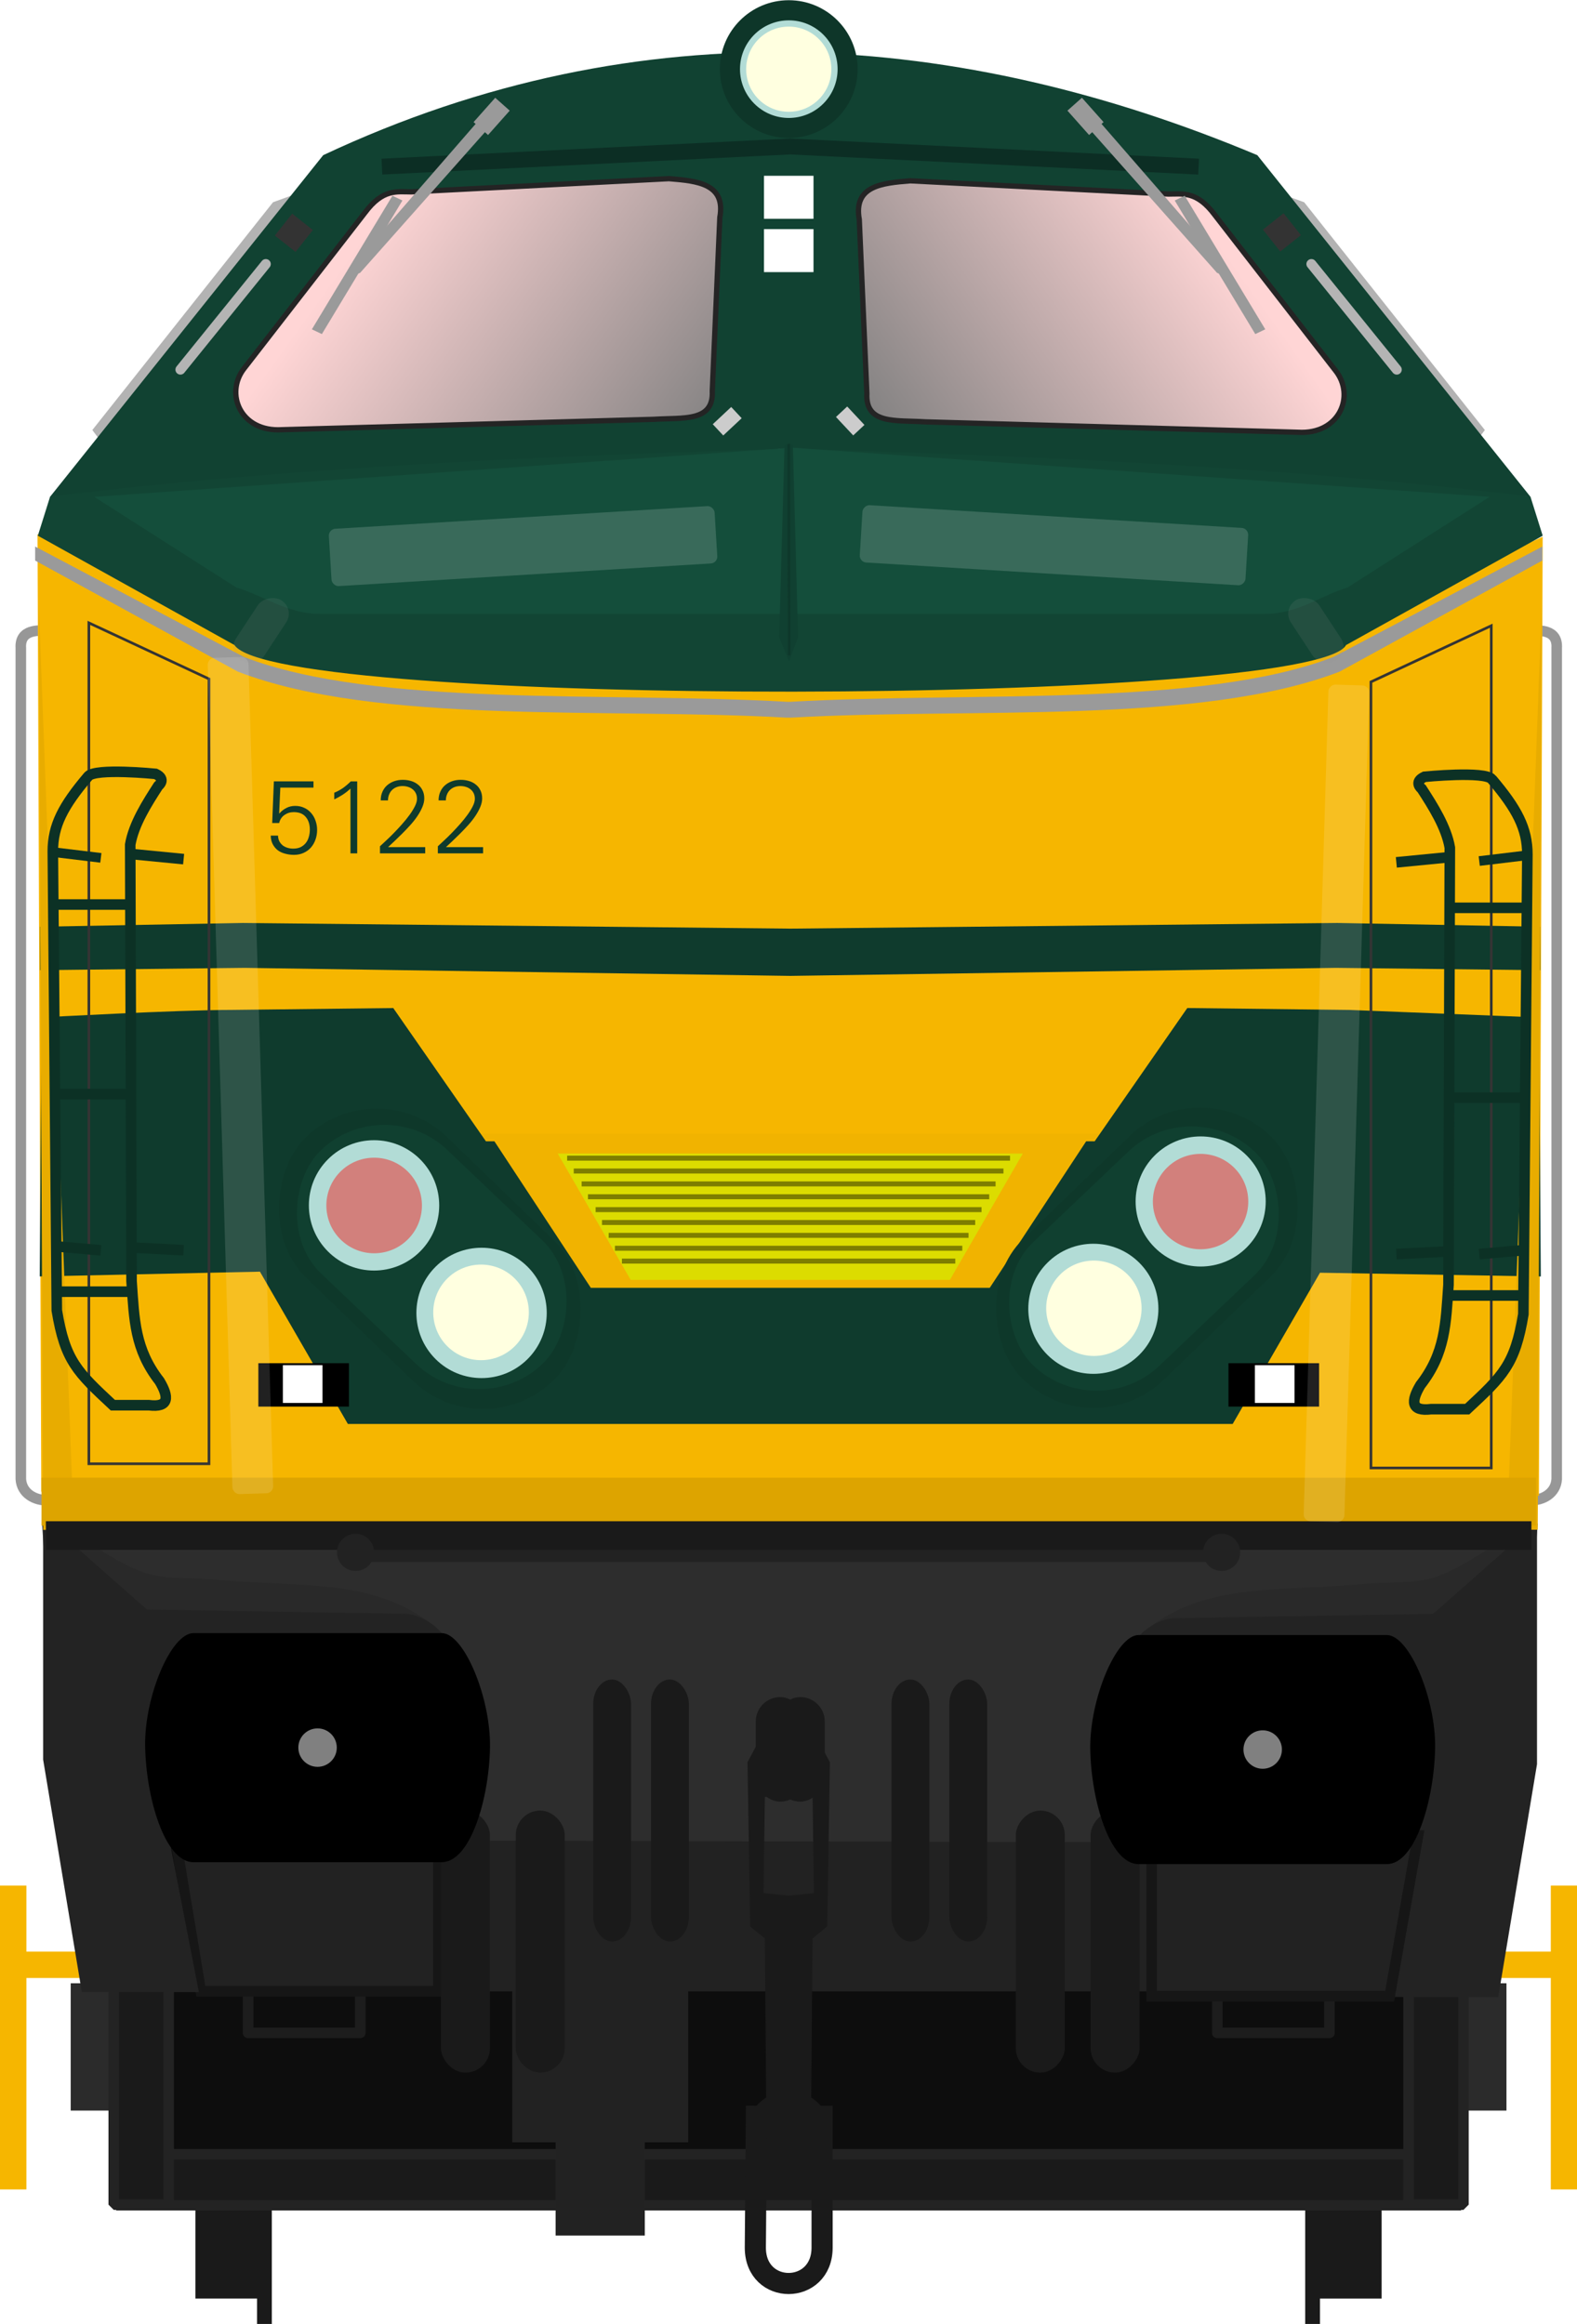 <?xml version="1.0" encoding="UTF-8" standalone="no"?>
<svg xmlns="http://www.w3.org/2000/svg" height="439.75" width="298.42" version="1.1" xmlns:xlink="http://www.w3.org/1999/xlink">
<defs>
<filter id="filter4868" style="color-interpolation-filters:sRGB" height="3.168" width="1.244" y="-1.084" x="-.122"><feGaussianBlur stdDeviation="1.754"/></filter>
<linearGradient id="linearGradient4798" y2="316.65" gradientUnits="userSpaceOnUse" x2="169.78" y1="317.29" x1="61.277"><stop stop-color="#ffd5d5" offset="0"/><stop stop-color="#808080" offset="1"/></linearGradient>
<linearGradient id="linearGradient5547" y2="120.45" xlink:href="#linearGradient4798" gradientUnits="userSpaceOnUse" x2="97.648" y1="108.49" x1="81.041"/>
<linearGradient id="linearGradient5555" y2="298.55" xlink:href="#linearGradient4798" gradientUnits="userSpaceOnUse" x2="198.11" y1="255.36" x1="258.9"/>
<filter id="filter5599" style="color-interpolation-filters:sRGB" height="2.984" width="1.024" y="-.992" x="-.012"><feGaussianBlur stdDeviation="0.381"/></filter>
<filter id="filter1418" style="color-interpolation-filters:sRGB" height="1.12" width="2.541" y="-.06" x="-.77"><feGaussianBlur stdDeviation="3.971"/></filter>
<filter id="filter1588" style="color-interpolation-filters:sRGB" height="1.795" width="1.557" y="-.398" x="-.278"><feGaussianBlur stdDeviation="1.528"/></filter>
<filter id="filter1588-3" style="color-interpolation-filters:sRGB" height="1.795" width="1.557" y="-.398" x="-.278"><feGaussianBlur stdDeviation="1.528"/></filter>
<filter id="filter1418-5" style="color-interpolation-filters:sRGB" height="1.12" width="2.541" y="-.06" x="-.77"><feGaussianBlur stdDeviation="3.971"/></filter>
<filter id="filter2051" style="color-interpolation-filters:sRGB" height="5.738" width="1.704" y="-2.369" x="-.352"><feGaussianBlur stdDeviation="2.839"/></filter>
<filter id="filter2051-2" style="color-interpolation-filters:sRGB" height="5.738" width="1.704" y="-2.369" x="-.352"><feGaussianBlur stdDeviation="2.839"/></filter>
</defs>
<rect ry="1.306" height="231.06" width="245.03" y="97.826" x="26.695" fill="#f6b600"/>
<g transform="matrix(3.78 0 0 3.78 -.358 -.005)" fill="#b3b3b3">
<path d="m15.002 9.675-1.24 0.451-9.045 11.402 0.523 0.697z"/>
<path d="m64.144 9.675 1.24 0.451 9.045 11.402-0.523 0.697z"/>
</g>
<g transform="matrix(3.78 0 0 3.78 6.001 -2.836)" fill="#f6b600">
<rect height="15.21" width="1.322" y="95.141" x="76.048" stroke-width=".941"/>
<rect transform="rotate(-90)" height="4.461" width="1.322" y="72.248" x="-99.766"/>
<g transform="matrix(-1,0,0,1,75.782,0)">
<rect height="15.21" width="1.322" y="95.141" x="76.048" stroke-width=".941"/>
<rect transform="rotate(-90)" height="4.461" width="1.322" y="72.248" x="-99.766"/>
</g>
</g>
<g transform="matrix(3.78 0 0 3.78 6.577 -2.836)" fill="#2b2b2b">
<rect y="100.03" width="2.176" x="71.5" height="6.373"/>
<rect y="100.03" width="2.176" x="1.8" height="6.373"/>
</g>
<g transform="matrix(1 0 0 1 -32.968 -232.59)" fill="#1a1a1a">
<g transform="translate(-1.67,4.427)">
<rect y="627.74" width="13.436" height="35.357" x="71.611"/>
<rect height="24.997" width="2.796" y="642.91" x="83.278" stroke-width="1.197"/>
</g>
<rect transform="scale(-1,1)" height="35.357" width="13.436" y="632.17" x="-294.42"/>
<rect transform="scale(-1,1)" height="24.997" width="2.796" y="647.34" x="-282.75" stroke-width="1.197"/>
</g>
<g transform="matrix(3.78 0 0 3.78 .001 -.005)">
<rect height="22.048" width="67.687" y="88.107" x="5.635" stroke-width=".976" fill="#0d0d0d"/>
<rect height="7.573" width="8.807" y="99.671" x="25.646" stroke-width=".941" fill="#222"/>
<rect stroke-linejoin="bevel" height="2.553" width="67.296" stroke="#232323" y="107.84" x="5.831" stroke-width=".52" fill="#1a1a1a"/>
<rect height="8.508" width="38.068" y="91.177" x="20.444" fill="#222"/>
</g>
<g stroke-linejoin="bevel" transform="matrix(3.78 0 0 3.78 6.883 -2.836)" stroke="#232323" stroke-width=".529" fill="#1a1a1a">
<rect y="99.9" width="2.748" x="3.874" height="11.211"/>
<rect transform="scale(-1,1)" height="11.211" width="2.748" y="99.9" x="-71.441"/>
</g>
<g transform="matrix(3.78,0,0,3.78,-232.22,-372.86)">
<g stroke-width=".529">
<g fill="none" transform="translate(-.046)" stroke="#979797">
<path d="m138.08 130.2c0.446 0.007 1.391-0.079 1.331 0.882v41.604c-0.046 0.721-0.716 1.073-1.331 1.052"/>
<path d="m63.854 130.2c-0.446 0.007-1.391-0.079-1.331 0.882v41.604c0.046 0.721 0.716 1.073 1.331 1.052"/>
</g>
<g stroke-linejoin="round" transform="translate(-.556)" stroke="#1d1d1d" fill="none">
<path d="m74.411 198.16v2.243h5.614v-2.243"/>
<path d="m122.93 198.16v2.243h5.614v-2.243"/>
</g>
<path fill="#222" d="m71.489 198.32h11.893v-8.03h-13.225z" stroke="#161616"/>
</g>
<path fill="#2d2d2d" transform="matrix(.265 0 0 .265 63.193 97.901)" d="m1.322 290.61 3.623 59.698 274.29 0.659 4.612-60.36z"/>
<rect transform="matrix(1.257 0 0 .623 -26.75 65.229)" height="3.882" filter="url(#filter4868)" width="34.449" y="175.25" x="84.366" fill="#222"/>
<path fill="#292929" d="m63.594 174.63c2.239 1.058 3.534 2.216 5.08 2.74 1.072 0.363 2.298 0.212 3.9 0.373 4.331 0.369 7.77-0.093 10.83 2.478l-14.884-0.618z"/>
<path fill="#232323" d="m63.594 174.63 5.197 4.583 12.985 0.212c0.504 0.032 1.717 0.446 2.296 1.812l0.122 8.135c-0.057 1.174-0.66 1.584-1.606 1.512l-12.665-0.086 1.467 7.564h-5.859l-1.937-11.635z"/>
<path fill="#f6b600" transform="matrix(.265 0 0 .265 63.193 97.901)" d="m37.588 120.36 5 164.11c-0 0.531 200 0 200 0l5-164.11-24.598 8.373-77.49 3.412-6-0.008-77.316-3.404z"/>
<path fill="#f6b600" d="m63.5 173.31-0.189-47.929 9.827 4.367 1.323 43.562z"/>
<rect height="7.815" width="31.012" y="155.4" x="85.413" fill="#f1b300"/>
<g transform="matrix(.265 0 0 .265 52.299 40.931)">
<g fill="#1a1a1a" transform="translate(2.034,-18)">
<rect ry="4.625" height="49.502" width="9.25" y="577.79" x="115.74"/>
<rect ry="4.625" height="49.502" width="9.25" y="577.79" x="129.87"/>
</g>
<rect ry="4.625" height="19.751" width="9.25" y="538.35" x="177.24" fill="#1a1a1a"/>
<path fill="#292929" d="m324.83 505.32c-8.461 4.001-13.358 8.377-19.201 10.354-4.05 1.371-8.687 0.801-14.738 1.409-16.37 1.394-29.366-0.353-40.934 9.364l56.253-2.336z"/>
<path fill="#232323" d="m324.83 505.32-19.643 17.321-49.077 0.801c-1.906 0.122-6.491 1.687-8.676 6.847l-0.462 30.745c0.215 4.436 2.493 5.986 6.071 5.714l47.868-0.327-5.546 28.589h22.143l7.321-43.977z"/>
<g fill="#1a1a1a" transform="matrix(-1,0,0,1,365.49,-18)">
<rect ry="4.625" height="49.502" width="9.25" y="577.79" x="115.74"/>
<rect ry="4.625" height="49.502" width="9.25" y="577.79" x="129.87"/>
</g>
<rect transform="scale(-1,1)" ry="4.625" height="19.751" width="9.25" y="538.35" x="-190.28" fill="#1a1a1a"/>
<path fill="#114232" transform="translate(-197.67,-154.7)" d="m293.2 401.78-51.59 64.52 139.82-9.14 139.82 9.14-51.59-64.52c-55.76-23.396-116.09-28.358-176.46 0z"/>
<path fill="#f6b600" d="m325.19 500.32 0.714-181.15-37.143 16.506-5 164.64z"/>
<path fill="#0f3b2d" d="m108.76 408.19-30.357 0.353c-10.468 0-36.072 1.416-36.072 1.416l-0.357 48.929 41.605-0.897 16.609 28.769h167.15l16.496-28.57 41.715 0.707-0.358-48.929-35.709-1.416-30.716-0.367-17.5 25.18h-1.607l-18.215 27.68h-75.357l-18.213-27.68h-1.607z"/>
<path fill="#0f3b2d" transform="matrix(1 0 0 1 34.55 218.16)" d="m252.53 173.95v0.01l-103.31 1.07-103.38-1.07h-0.008l-38.324 0.71-0 8.21 38.619-0.44 103.09 1.52 103.08-1.52 38.62 0.44v-8.21l-38.33-0.71-0.06-0.01z"/>
<path fill="#e8ac00" d="m325.72 332.05-6.55 174.69h5.797z"/>
<path d="m316.19 335.97v159.1h-22.73v-148.49z" stroke="#343434" stroke-width=".5" fill="none"/>
<g stroke="#0c3125" fill="none">
<path stroke-width="1.825" d="m322.49 379.39-8.574 1.034"/>
<g stroke-width="2">
<path d="m308.61 379.66-10.354 1.01"/>
<path d="m322.75 462.49h-14.64"/>
<path d="m316.31 364.97c4.758 5.611 6.699 9.318 6.699 14.187l-0.758 86.873c-1.569 9.558-3.905 11.676-10.607 17.93h-6.809c-3.89 0.485-3.809-1.549-2.03-4.546 4.716-6.039 4.792-11.613 5.303-18.94l0.253-82.58c-0.67-3.902-3.209-7.875-5.303-11.112 0 0-1.641-1.263 0.505-2.273 0 0 11.387-1.14 12.747 0.46z"/>
</g>
</g>
<path fill="#124534" d="m183.76 302.32v0.181c-46.394 1.45-93.672 3.433-139.82 9.069l-2.32 7.396 37.143 20.653c7.861 11.97 203.65 11.509 210 0l37.143-20.653-2.322-7.396c-46.15-5.635-93.426-7.619-139.82-9.069z"/>
<path d="m286.8 287.82-22.857-29.464c-3.377-4.534-6.02-3.929-8.75-3.929l-48.75-2.5c-5.443 0.435-10.783 0.962-9.643 7.321l1.429 32.857c-0.289 5.892 5.458 4.999 11.071 5.357l70.357 1.964c7.878 0.485 10.862-6.885 7.143-11.607z" stroke="#242424" stroke-width="1px" fill="url(#linearGradient5555)"/>
<g stroke-width="2" stroke="#0c3125" fill="none">
<path d="m322.5 425.12h-14.39"/>
<path d="m322.75 389.26h-14.14"/>
<path d="m308.11 454.16-9.849 0.505"/>
<path d="m322.5 453.91-8.586 0.758"/>
</g>
<path fill="#dcdc00" transform="translate(41.174,215.32)" d="m98.658 220.36 13.782 23.86h60.301l13.777-23.863z"/>
<path fill="#0c2e24" d="m183.74 243.94-77.195 3.812 0.148 2.99 77.047-3.799 77.086 3.803 0.148-2.996z"/>
<path d="m296.99 594.86h-44.95v-30.34h50.318z" stroke="#161616" stroke-width="2" fill="#222"/>
<g transform="matrix(-1,0,0,1,334.61,239.04)">
<g transform="matrix(1.075,0,0,1.075,-448.98,-260.68)">
<path d="m453.14 510.02c-3.929 0.017-8.62 11.143-8.48 19.843 0.146 8.999 3.425 20.408 8.48 20.408h43.641c5.055 0 8.334-11.196 8.48-20.195 0.141-8.701-4.551-20.04-8.48-20.057z"/>
<circle cy="530.14" cx="474.96" r="3.378" fill="#808080"/>
</g>
</g>
<g fill="#1a1a1a" transform="translate(1.03)">
<g transform="matrix(.773 0 0 1 56.035 -42.76)">
<rect ry="4.625" height="49.502" width="9.25" y="577.79" x="115.74"/>
<rect ry="4.625" height="49.502" width="9.25" y="577.79" x="129.87"/>
</g>
<g transform="matrix(.773 0 0 1 112.39 -42.76)">
<rect ry="4.625" height="49.502" width="9.25" y="577.79" x="115.74"/>
<rect ry="4.625" height="49.502" width="9.25" y="577.79" x="129.87"/>
</g>
</g>
<path fill="#e8ac00" d="m41.8 332.08 6.632 174.69h-5.797z"/>
</g>
<path d="m65.882 129.82v42.095h6.014v-39.289z" stroke="#343434" stroke-width=".132" fill="none"/>
<g stroke="#0c3125" fill="none">
<path stroke-width=".483" d="m64.215 141.31 2.268 0.274"/>
<g stroke-width=".529">
<path d="m67.886 141.38 2.74 0.267"/>
<path d="m64.145 163.3h3.875"/>
<path stroke-width=".529" d="m65.85 137.5c-1.259 1.484-1.772 2.466-1.772 3.754l0.2 22.985c0.415 2.529 1.033 3.089 2.806 4.744h1.802c1.029 0.128 1.008-0.41 0.537-1.203-1.248-1.598-1.268-3.073-1.403-5.011l-0.067-21.849c0.177-1.032 0.849-2.084 1.403-2.94 0 0 0.434-0.334-0.134-0.601 0 0-3.013-0.302-3.373 0.122z"/>
</g>
</g>
<path d="m73.658 117.08 6.048-7.796c0.894-1.2 1.593-1.04 2.315-1.039l12.898-0.661c1.44 0.115 2.853 0.255 2.551 1.937l-0.378 8.693c0.076 1.559-1.444 1.323-2.929 1.417l-18.615 0.52c-2.084 0.128-2.874-1.822-1.89-3.071z" stroke="#242424" stroke-width=".265px" fill="url(#linearGradient5547)"/>
<g stroke-width=".529" stroke="#0c3125" fill="none">
<path d="m64.212 153.41h3.809"/>
<path d="m64.145 143.92h3.741"/>
<path d="m68.02 161.09 2.606 0.134"/>
<path d="m64.212 161.03 2.272 0.2"/>
</g>
<rect ry="4.983" transform="matrix(.719 .695 -.707 .707 0 0)" height="9.966" width="17.374" y="53.613" x="164.3" fill="#0e382a"/>
<rect ry="4.421" transform="matrix(.724 .689 -.712 .702 0 0)" height="8.842" width="15.418" y="55.402" x="165.83" fill="#104030"/>
<rect ry="0" height="2.173" width="4.536" y="166.88" x="74.367"/>
<rect ry="0" height="1.89" width="1.984" y="166.98" x="75.595" fill="#fff"/>
<g transform="matrix(.265 0 0 .265 61.007 104.18)">
<g transform="matrix(1.075,0,0,1.075,-448.98,-260.68)">
<path d="m453.14 510.02c-3.929 0.017-8.62 11.143-8.48 19.843 0.146 8.999 3.425 20.408 8.48 20.408h43.641c5.055 0 8.334-11.196 8.48-20.195 0.141-8.701-4.551-20.04-8.48-20.057z"/>
<circle cy="530.14" cx="474.96" r="3.378" fill="#808080"/>
</g>
</g>
<g transform="matrix(.168 .168 -.168 .168 148.07 61.243)">
<circle cy="493" cx="88.768" r="13.732" fill="#b2dcd6"/>
<circle cy="493" cx="120.81" r="13.732" fill="#b2dcd6"/>
<circle cy="493" cx="120.65" r="10.07" fill="#ffffe0"/>
<circle fill-opacity="0.42" cy="493" cx="88.8" r="10.07" fill="#f00"/>
</g>
<path fill="#144e3b" d="m249.64 466.09 26.86 17.14c4.743 1.338 9.626 4.967 15.715 4.967h178.43c6.446 0.029 10.972-3.629 15.715-4.967l26.857-17.143-131.7-9.287c-43.959 3.075-87.917 6.187-131.88 9.287z" transform="scale(.265)"/>
<path stroke-width="1.19" fill="#dda400" d="m63.511 172.61v2.402h74.816v-2.4h-37.352z"/>
<path fill="#9a9a9a" d="m63.193 126v0.701l10.14 5.557 0.024 0.01c6.96 2.676 18.464 1.785 27.447 2.297h0.23c8.983-0.512 20.488 0.379 27.447-2.297l0.023-0.01 10.141-5.557v-0.7l-10.461 5.529c-6.627 2.542-18.13 1.726-27.196 2.242h-0.14c-9.065-0.517-20.568 0.3-27.195-2.242z"/>
<rect transform="matrix(-.719 .695 .707 .707 0 0)" ry="4.983" height="9.966" width="17.374" y="193.87" x="21.549" fill="#0e382a"/>
<rect transform="matrix(-.724 .689 .712 .702 0 0)" ry="4.421" height="8.842" width="15.418" y="194.63" x="24.088" fill="#104030"/>
<g stroke-width=".237">
<circle transform="matrix(-.707 .707 .707 .707 0 0)" cy="198.25" cx="26.339" r="3.257" fill="#b2dcd6"/>
<circle transform="matrix(-.707 .707 .707 .707 0 0)" cy="198.25" cx="33.938" r="3.257" fill="#b2dcd6"/>
<circle transform="matrix(-.707 .707 .707 .707 0 0)" cy="198.25" cx="33.9" r="2.388" fill="#ffffe0"/>
<circle fill-opacity="0.42" transform="matrix(-.707 .707 .707 .707 0 0)" cy="198.25" cx="26.346" r="2.388" fill="#f00"/>
</g>
<rect transform="scale(-1,1)" ry="0" height="2.173" width="4.536" y="166.88" x="-127.47"/>
<rect transform="scale(-1,1)" ry="0" height="1.89" width="1.984" y="166.98" x="-126.24" fill="#fff"/>
<path stroke-width=".265" fill="#1a1a1a" d="m100.91 185.72v0.001h-1.453l-0.602 1.136 0.133 8.219 0.735 0.602 0.066 7.963a2.117 2.117 0 0 0 -0.989 1.79 2.117 2.117 0 0 0 2.117 2.117 2.117 2.117 0 0 0 2.117 -2.117 2.117 2.117 0 0 0 -0.989 -1.788l0.066-7.965 0.735-0.602 0.134-8.219-0.602-1.136h-1.47zm0.013 2.807 1.19 0.066 0.067 4.811-1.264 0.133-1.259-0.133 0.067-4.811 1.199-0.067z"/>
<path d="m99.306 204.05-0.059 7.103c0 2.405 3.342 2.385 3.342 0v-7.1" stroke="#1a1a1a" stroke-width="1.058" fill="none"/>
<circle cy="102.1" cx="100.92" r="3.449" fill="#0e3629"/>
<rect height="2.152" width="2.479" y="110.11" x="99.68" stroke-width=".25" fill="#fff"/>
<rect height="2.152" width="2.479" y="107.44" x="99.68" stroke-width=".25" fill="#fff"/>
<circle stroke-width=".178" transform="rotate(45)" cy=".834" cx="143.56" r="2.443" fill="#b2dcd6"/>
<circle stroke-width=".212" transform="rotate(45)" cy=".837" cx="143.56" r="2.132" fill="#ffffe0"/>
<g fill="#333" transform="translate(.189)">
<rect transform="rotate(38.35)" height="1.399" width="1.321" y="38.668" x="127.34"/>
<rect transform="matrix(-.784 .62 .62 .784 0 0)" height="1.399" width="1.321" y="163.67" x="-30.649"/>
</g>
<path d="m63.511 174.62v0.921h74.816v-0.92h-37.352z" transform="matrix(.994 0 0 1.558 .6 -97.267)" filter="url(#filter5599)" stroke-width=".737" fill="#1a1a1a"/>
<path fill-rule="evenodd" fill="#104031" d="m100.44 130.55 0.494 1.195 0.454-1.195-0.261-9.616-0.211-0.071-0.206 0.071z"/>
<path d="m100.92 120.86 0.019 10.588" stroke="#0e382b" stroke-width=".132" fill="none"/>
<g fill-opacity=".159" fill="#fff" transform="translate(-.838)">
<rect ry=".345" transform="rotate(-3.481,88.457,125.97)" height="2.876" filter="url(#filter2051)" width="19.348" y="124.54" x="78.783"/>
<rect ry=".345" transform="matrix(-.998 -.061 -.061 .998 211 5.603)" height="2.876" filter="url(#filter2051-2)" width="19.348" y="124.54" x="78.783"/>
</g>
</g>
<g stroke="#7e7e00" stroke-width=".25px" transform="matrix(3.78 0 0 3.78 6.623 -2.836)" fill="none">
<path d="m26.641 58.726h22.17"/>
<path d="m26.97 59.371h21.512"/>
<path d="m27.365 60.015h20.723"/>
<path d="m27.683 60.659h20.087"/>
<path d="m28.067 61.303h19.319"/>
<path d="m28.385 61.947h18.683"/>
<path d="m28.718 62.591h18.017"/>
<path d="m29.032 63.236h17.389"/>
<path d="m29.382 63.88h16.689"/>
</g>
<rect height="18.075" width="16.878" y="404.94" x="105.14" stroke-width="3.995" fill="#222"/>
<g transform="matrix(3.78 0 0 3.78 8.443 -2.836)" fill="#222">
<circle cy="78.46" cx="15.568" r=".93"/>
<circle cy="78.46" cx="58.922" r=".93"/>
</g>
<g transform="matrix(3.78 0 0 3.78 7.047 -2.836)" fill="#9a9a9a">
<g transform="matrix(.14 -.085 .085 .14 67.699 -32.451)">
<path stroke-width="1.362" d="m-204.01 159.8 10.375 56.983c-0.06 1.299 3.299 2.444 3.475 1.149l-10.147-59.086z"/>
<rect transform="matrix(.003 -1 .995 .102 0 0)" height="3.381" width="47.673" y="-193.47" x="-258.99"/>
<rect transform="matrix(.984 -.18 .18 .984 0 0)" height="9.955" width="5.925" y="111.35" x="-230.65"/>
</g>
<g transform="matrix(-.14 -.085 -.085 .14 7.527 -32.451)">
<path stroke-width="1.362" d="m-204.01 159.8 10.375 56.983c-0.06 1.299 3.299 2.444 3.475 1.149l-10.147-59.086z"/>
<rect transform="matrix(.003 -1 .995 .102 0 0)" height="3.381" width="47.673" y="-193.47" x="-258.99"/>
<rect transform="matrix(.984 -.18 .18 .984 0 0)" height="9.955" width="5.925" y="111.35" x="-230.65"/>
</g>
</g>
<g transform="matrix(3.78 0 0 3.78 7.788 -2.836)" fill="#ccc">
<rect transform="rotate(46.922)" height="1.264" width=".769" y="-10.805" x="39.023"/>
<rect transform="rotate(136.92)" height="1.264" width=".769" y="-44.235" x="-15.062"/>
</g>
<g stroke-linejoin="round" transform="matrix(3.78 0 0 3.78 7.41 -2.836)" stroke="#b4b4b4" stroke-linecap="round" stroke-width=".5" fill="none">
<path d="m11.346 13.968-4.274 5.285"/>
<path d="m63.69 13.968 4.274 5.285"/>
</g>
<g fill-opacity=".13" transform="translate(.11)" fill="#999">
<rect ry="3.139" transform="matrix(.549 -.836 .86 .51 -64.585 50.428)" height="6.277" filter="url(#filter1588)" width="13.703" y="130.01" x="-7.981"/>
<rect ry="3.139" transform="matrix(-.549 -.836 -.86 .51 362.79 50.428)" height="6.277" filter="url(#filter1588-3)" width="13.703" y="130.01" x="-7.981"/>
</g>
<g fill-opacity=".13" transform="translate(-.494)" fill="#fff">
<rect ry="1.306" transform="rotate(-1.716)" height="158.32" filter="url(#filter1418)" width="7.71" y="125.64" x="36.024"/>
<rect ry="1.306" transform="matrix(-1 -.03 -.03 1 299.41 5.179)" height="158.32" filter="url(#filter1418-5)" width="7.71" y="125.64" x="36.024"/>
</g>
<g fill="#0f3b2d" stroke-width=".492">
<path d="m51.825 147.85h7.496v1.181h-6.276l-0.216 4.86 0.039 0.039q0.571-0.669 1.318-1.043 0.748-0.394 1.672-0.394 0.964 0 1.731 0.374 0.767 0.354 1.298 0.984 0.551 0.63 0.826 1.456 0.295 0.826 0.295 1.731 0 0.984-0.315 1.849-0.295 0.846-0.866 1.495-0.551 0.63-1.377 1.003-0.807 0.374-1.81 0.374-0.866 0-1.653-0.216-0.787-0.197-1.397-0.63-0.59-0.453-0.964-1.141-0.374-0.689-0.394-1.653h1.377q0.02 0.61 0.256 1.082 0.256 0.453 0.63 0.767 0.394 0.295 0.905 0.453t1.102 0.157q0.787 0 1.377-0.275 0.59-0.295 0.984-0.787 0.394-0.492 0.571-1.141 0.197-0.649 0.197-1.397 0-1.476-0.767-2.381-0.748-0.925-2.282-0.925-0.984 0-1.771 0.551-0.767 0.551-0.984 1.515h-1.318z"/>
<path d="m63.249 150q0.885-0.354 1.672-0.905 0.787-0.571 1.456-1.24h1.22v13.615h-1.278v-12.25q-0.689 0.649-1.476 1.161-0.767 0.492-1.594 0.885z"/>
<path d="m71.903 161.47v-1.338q0.433-0.394 1.121-1.043 0.708-0.649 1.476-1.436 0.787-0.807 1.574-1.692 0.787-0.885 1.417-1.751 0.63-0.866 1.023-1.653t0.394-1.397q0-0.59-0.216-1.043-0.216-0.453-0.59-0.748-0.374-0.315-0.885-0.472-0.492-0.157-1.043-0.157-0.61 0-1.121 0.197-0.512 0.197-0.885 0.571-0.354 0.354-0.551 0.866-0.197 0.492-0.197 1.082h-1.377q0-0.905 0.315-1.613 0.315-0.728 0.866-1.22 0.571-0.512 1.338-0.787t1.653-0.275q0.826 0 1.554 0.216 0.748 0.216 1.298 0.669 0.571 0.433 0.885 1.102 0.334 0.649 0.334 1.535 0 0.787-0.374 1.653-0.354 0.846-0.944 1.712-0.571 0.846-1.318 1.672-0.748 0.826-1.515 1.594-0.748 0.748-1.456 1.417-0.708 0.649-1.24 1.161h7.024v1.181z"/>
<path d="m82.855 161.47v-1.338q0.433-0.394 1.121-1.043 0.708-0.649 1.476-1.436 0.787-0.807 1.574-1.692 0.787-0.885 1.417-1.751 0.63-0.866 1.023-1.653t0.394-1.397q0-0.59-0.216-1.043-0.216-0.453-0.59-0.748-0.374-0.315-0.885-0.472-0.492-0.157-1.043-0.157-0.61 0-1.121 0.197-0.512 0.197-0.885 0.571-0.354 0.354-0.551 0.866-0.197 0.492-0.197 1.082h-1.377q0-0.905 0.315-1.613 0.315-0.728 0.866-1.22 0.571-0.512 1.338-0.787t1.653-0.275q0.826 0 1.554 0.216 0.748 0.216 1.299 0.669 0.571 0.433 0.885 1.102 0.334 0.649 0.334 1.535 0 0.787-0.374 1.653-0.354 0.846-0.944 1.712-0.571 0.846-1.318 1.672-0.748 0.826-1.515 1.594-0.748 0.748-1.456 1.417-0.708 0.649-1.24 1.161h7.024v1.181z"/>
</g>
</svg>
